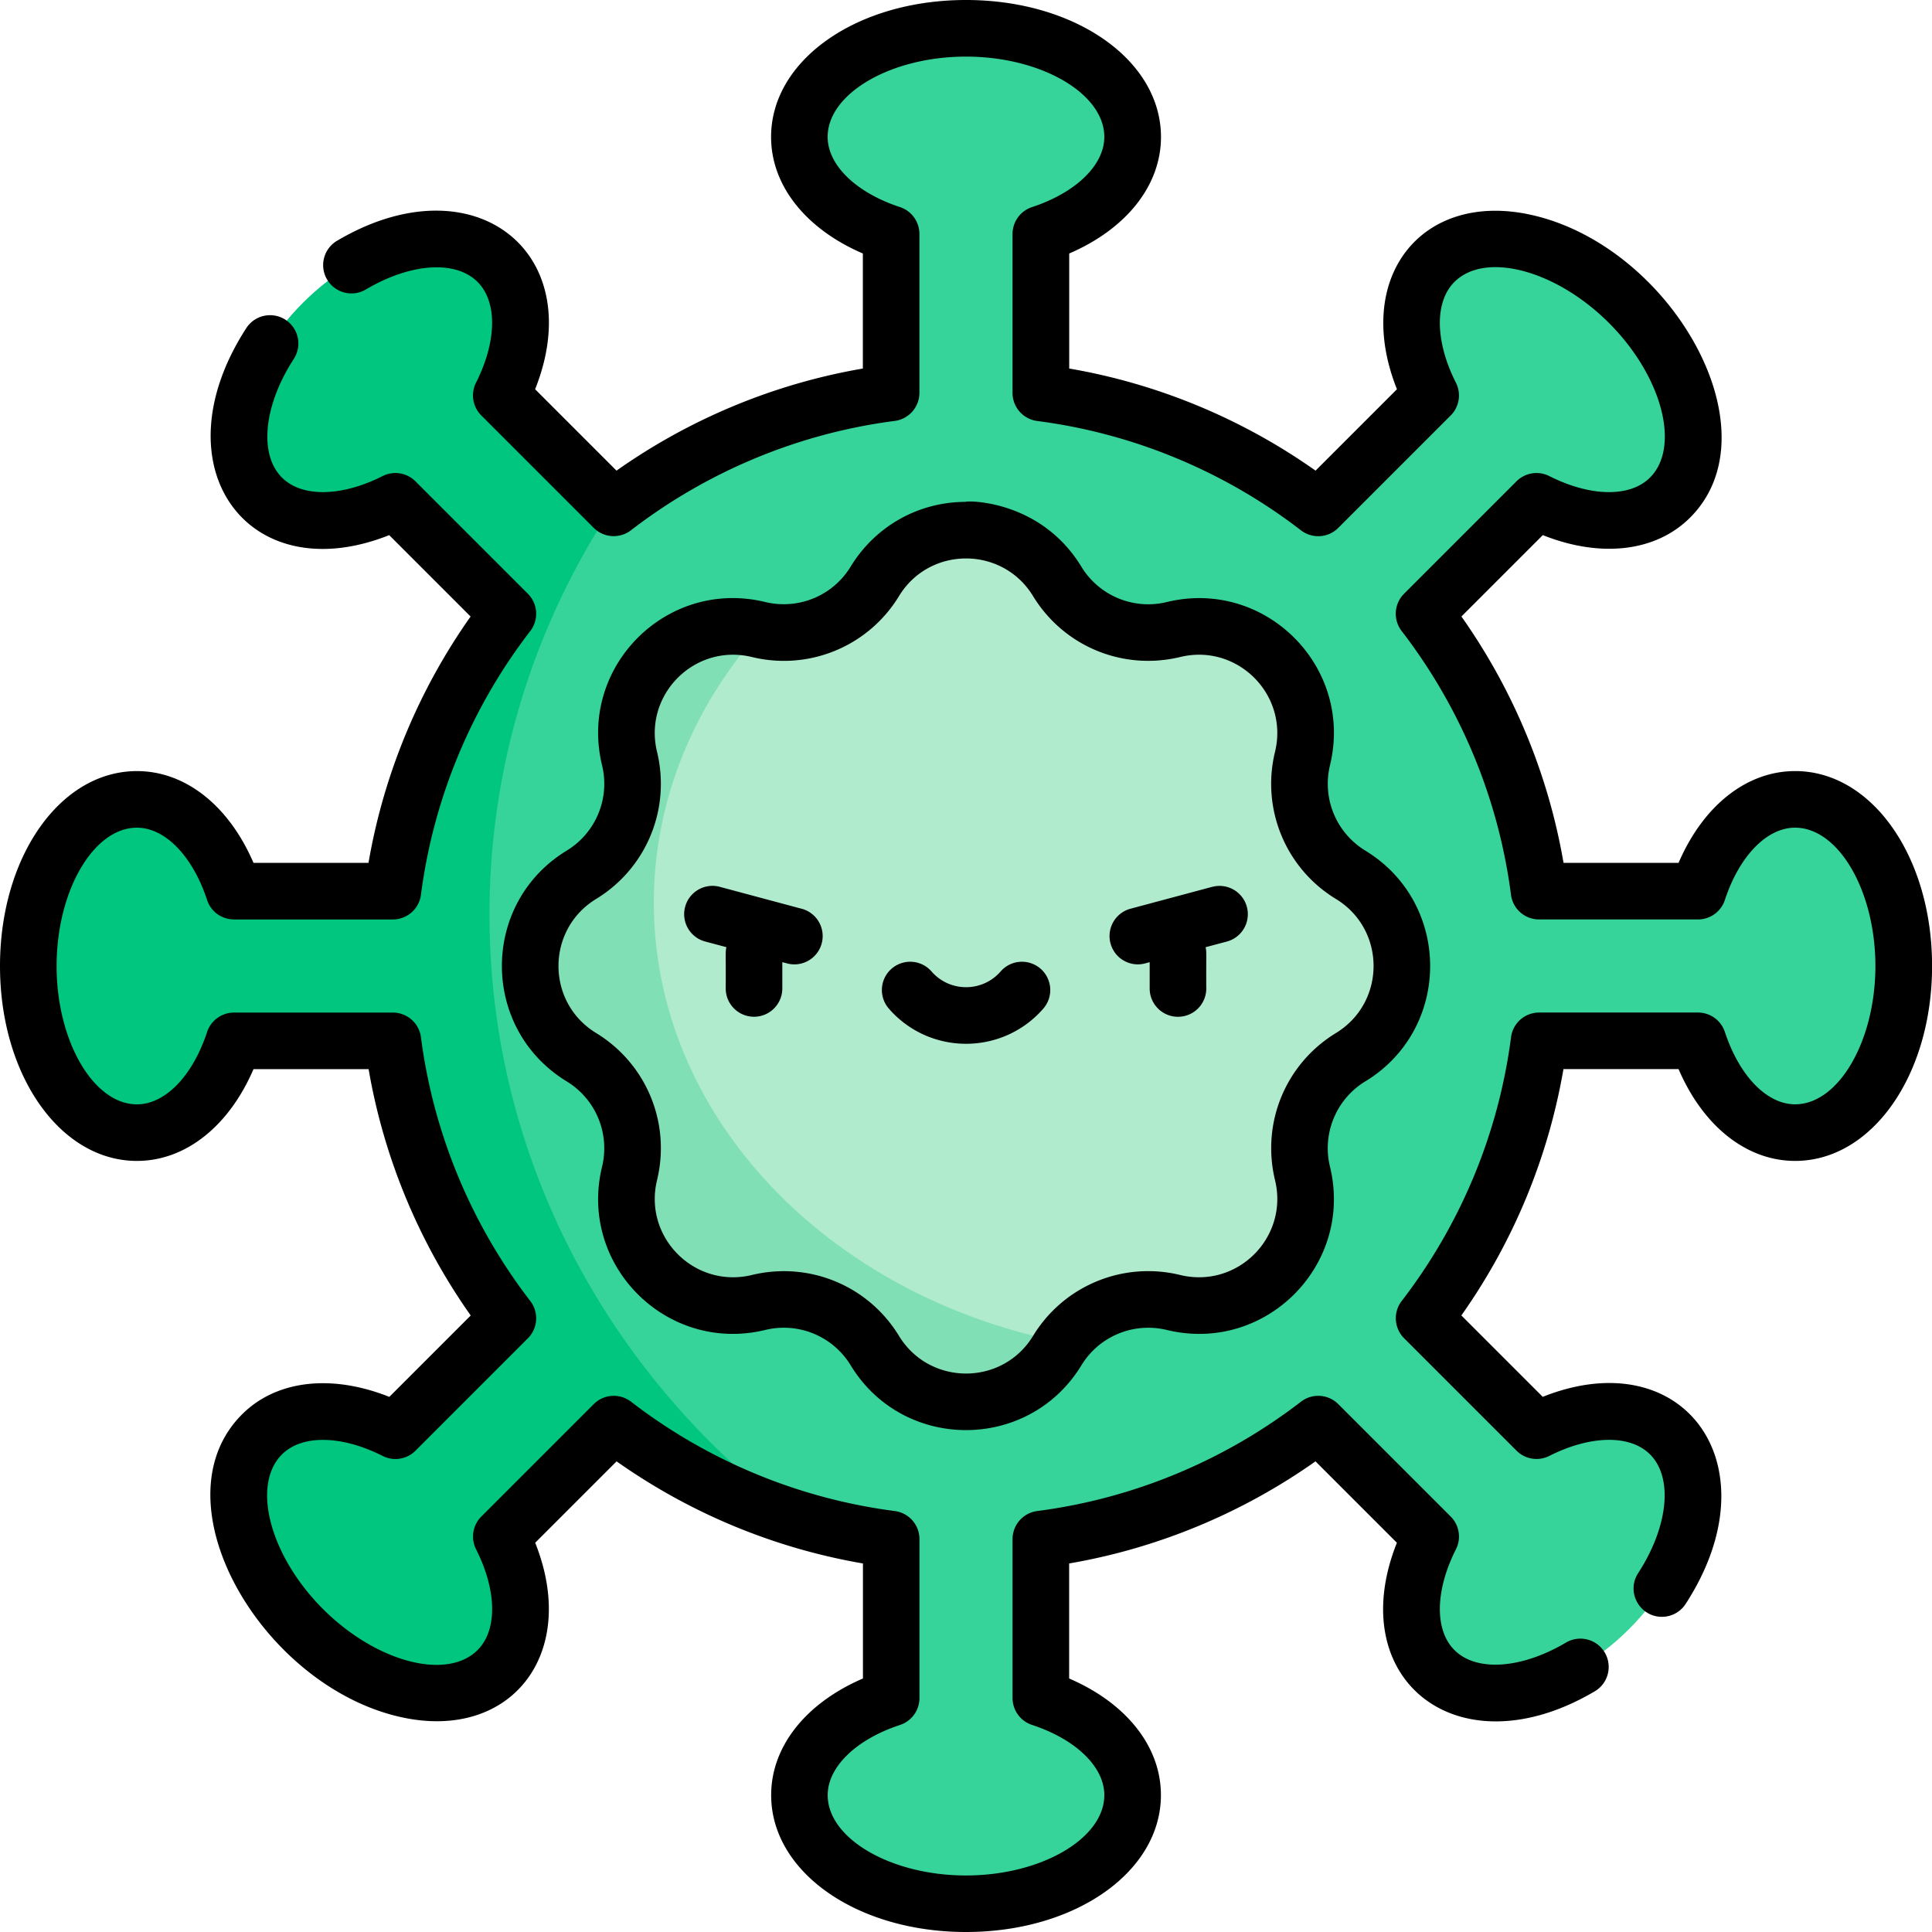 <svg xmlns="http://www.w3.org/2000/svg" height="512" width="512"><path d="M475.714 211.845c-11.246 0-20.98 9.9-25.717 24.32H407.88c-3.55-27.455-14.375-52.624-30.472-73.525L407.2 132.85c13.547 6.848 27.43 6.965 35.382-.987 11.242-11.242 6.376-34.334-10.867-51.577s-40.335-22.11-51.577-10.867c-7.952 7.952-7.835 21.834-.987 35.382l-29.792 29.792c-20.902-16.097-46.07-26.92-73.525-30.472V62.003c14.422-4.737 24.32-14.47 24.32-25.717C300.155 20.388 280.386 7.5 256 7.5s-44.155 12.888-44.155 28.786c0 11.246 9.9 20.98 24.32 25.717v42.116c-27.455 3.55-52.624 14.375-73.525 30.472L132.85 104.8c6.848-13.547 6.965-27.43-.987-35.382-11.242-11.242-34.334-6.376-51.577 10.867s-22.11 40.335-10.867 51.577c7.952 7.952 21.834 7.835 35.382.987l29.792 29.792c-16.097 20.902-26.92 46.07-30.472 73.525H62.003c-4.737-14.422-14.47-24.32-25.717-24.32C20.388 211.845 7.5 231.614 7.5 256s12.888 44.155 28.786 44.155c11.246 0 20.98-9.9 25.717-24.32h42.116c3.55 27.454 14.375 52.624 30.472 73.525L104.8 379.15c-13.547-6.848-27.43-6.965-35.382.987-11.242 11.242-6.376 34.334 10.867 51.577s40.335 22.11 51.577 10.867c7.952-7.952 7.835-21.835.987-35.382l29.792-29.792c20.902 16.097 46.07 26.92 73.526 30.472v42.116c-14.422 4.737-24.32 14.47-24.32 25.717 0 15.898 19.77 28.786 44.155 28.786s44.155-12.888 44.155-28.786c0-11.246-9.9-20.98-24.32-25.717V407.88c27.455-3.55 52.624-14.375 73.526-30.472l29.792 29.792c-6.848 13.547-6.965 27.43.987 35.382 11.242 11.242 34.334 6.376 51.577-10.867s22.11-40.335 10.867-51.577c-7.952-7.952-21.834-7.835-35.382-.987L377.41 349.36c16.097-20.902 26.92-46.07 30.472-73.525h42.116c4.737 14.422 14.47 24.32 25.717 24.32 15.898 0 28.786-19.77 28.786-44.155s-12.888-44.155-28.786-44.155z" fill="#36d39a"/><path d="M357.94 231.838c-10.5-6.407-15.66-18.862-12.768-30.817l.01-.036c4.98-20.584-13.582-39.145-34.166-34.166l-.036.01c-11.955 2.892-24.4-2.268-30.817-12.768-11.033-18.082-37.3-18.082-48.323 0-6.407 10.5-18.86 15.66-30.817 12.768l-.036-.01c-20.584-4.98-39.145 13.582-34.166 34.166l.01.036c2.892 11.955-2.268 24.4-12.768 30.817-18.082 11.033-18.082 37.3 0 48.324 10.5 6.407 15.66 18.86 12.768 30.817l-.01.036c-4.98 20.584 13.582 39.145 34.166 34.166l.036-.01c11.955-2.892 24.4 2.268 30.817 12.768 11.033 18.082 37.3 18.082 48.323 0 6.407-10.5 18.86-15.66 30.817-12.768l.036.01c20.584 4.98 39.145-13.582 34.166-34.166l-.01-.036c-2.892-11.955 2.268-24.4 12.768-30.817 18.082-11.033 18.082-37.3 0-48.324z" fill="#b0ebce"/><path d="M212.13 402.763c-50.106-36.952-82.413-95.052-82.413-160.406 0-39.756 11.96-76.826 32.602-108.088l-29.47-29.47c6.848-13.547 6.965-27.43-.987-35.382C120.62 58.175 97.53 63.04 80.285 80.284s-22.11 40.335-10.867 51.577c7.952 7.952 21.834 7.835 35.382.987l29.792 29.792c-16.097 20.902-26.922 46.07-30.472 73.525H62.003c-4.737-14.422-14.47-24.32-25.717-24.32C20.388 211.845 7.5 231.614 7.5 256s12.888 44.155 28.786 44.155c11.246 0 20.98-9.9 25.717-24.32h42.116c3.55 27.455 14.375 52.624 30.472 73.526L104.8 379.152c-13.547-6.848-27.43-6.965-35.382.987-11.242 11.242-6.376 34.333 10.867 51.577s40.335 22.11 51.577 10.867c7.952-7.953 7.835-21.834.987-35.382l29.792-29.792a152.74 152.74 0 0 0 49.49 25.354z" fill="#00c67f"/><path d="M173.267 239.223c0-27.153 10.598-52.187 28.44-72.258-.23-.05-.458-.082-.687-.137l-.036-.01c-20.584-4.98-39.145 13.582-34.166 34.166l.01.036c2.892 11.955-2.268 24.4-12.768 30.817-18.082 11.033-18.082 37.3 0 48.324 10.5 6.407 15.66 18.862 12.768 30.817l-.01.036c-4.98 20.584 13.582 39.145 34.166 34.166l.036-.01c11.956-2.892 24.4 2.268 30.817 12.768 11.033 18.082 37.3 18.082 48.323 0 .468-.768.978-1.498 1.51-2.207-62.094-12.2-108.403-59.732-108.403-116.5z" fill="#80dfb5"/><path d="M361.847 286.564c22.9-13.973 22.848-47.186 0-61.128-7.747-4.727-11.52-13.83-9.376-22.687 6.298-26.037-17.168-49.525-43.256-43.2a20.74 20.74 0 0 1-22.651-9.385C275.356 131.784 255 132.73 256 132.998c-12.583 0-24 6.414-30.564 17.156-4.727 7.747-13.83 11.516-22.687 9.376-26.04-6.3-49.522 17.167-43.2 43.255a20.74 20.74 0 0 1-9.385 22.651c-22.898 13.972-22.85 47.186 0 61.128 7.747 4.727 11.52 13.83 9.376 22.687-6.298 26.036 17.167 49.524 43.256 43.2 8.82-2.13 17.924 1.638 22.65 9.386 13.972 22.898 47.186 22.848 61.128 0 4.728-7.748 13.83-11.517 22.687-9.377 26.037 6.3 49.522-17.165 43.2-43.255a20.74 20.74 0 0 1 9.386-22.651zM337.9 312.78c3.65 15.1-9.93 28.785-25.15 25.104a35.69 35.69 0 0 0-38.983 16.152c-8.12 13.305-27.418 13.276-35.52 0-8.174-13.397-23.876-19.808-39.02-16.143-15.095 3.647-28.785-9.934-25.104-25.15 3.672-15.18-2.818-30.847-16.15-38.983-13.306-8.12-13.276-27.418 0-35.52 13.333-8.135 19.824-23.8 16.143-39.02-3.65-15.1 9.93-28.785 25.148-25.104a35.69 35.69 0 0 0 38.983-16.151c8.12-13.305 27.418-13.277 35.52 0 8.135 13.333 23.8 19.827 39.02 16.143 15.118-3.655 28.78 9.956 25.104 25.15a35.69 35.69 0 0 0 16.152 38.982c13.306 8.12 13.277 27.418 0 35.52-13.333 8.135-19.824 23.8-16.143 39.02zm-270.7-29.446h30.485c4.03 23.453 13.3 45.793 27.06 65.284l-21.57 21.57c-15.3-6.096-29.934-4.46-39.042 4.648-23.302 23.302 5.518 72.508 42.664 80.335 28.728 6.053 46.74-16.93 35.036-46.326l21.57-21.57c19.5 13.77 41.83 23.03 65.284 27.06v30.485c-15.136 6.516-24.32 18.014-24.32 30.894C204.346 496.06 227.035 512 256 512s51.655-15.94 51.655-36.287c0-12.88-9.184-24.378-24.32-30.894v-30.485c23.454-4.03 45.794-13.3 65.284-27.06l21.57 21.57c-14.437 36.255 16.22 60.727 52.4 39.397a7.5 7.5 0 1 0-7.615-12.923c-11.855 6.987-23.727 7.775-29.54 1.96-5.282-5.283-5.124-15.76.403-26.695a7.5 7.5 0 0 0-1.39-8.687l-29.792-29.792a7.5 7.5 0 0 0-9.879-.639c-20.352 15.673-44.527 25.693-69.9 28.976a7.5 7.5 0 0 0-6.538 7.438v42.116a7.5 7.5 0 0 0 5.16 7.125c11.64 3.824 19.162 11.12 19.162 18.6-.005 11.542-16.8 21.3-36.66 21.3s-36.654-9.748-36.654-21.287c0-7.47 7.52-14.768 19.16-18.6a7.5 7.5 0 0 0 5.16-7.125V407.88a7.5 7.5 0 0 0-6.538-7.438c-25.384-3.283-49.56-13.302-69.9-28.976a7.5 7.5 0 0 0-9.88.639l-29.792 29.792a7.5 7.5 0 0 0-1.39 8.687c5.527 10.935 5.685 21.413.402 26.695-8.16 8.158-26.92 3.183-40.97-10.867S66.562 393.6 74.72 385.442c5.283-5.282 15.762-5.124 26.695.403a7.5 7.5 0 0 0 8.687-1.39l29.792-29.792a7.5 7.5 0 0 0 .639-9.879c-15.673-20.353-25.693-44.527-28.976-69.9a7.5 7.5 0 0 0-7.438-6.538H62.003a7.5 7.5 0 0 0-7.125 5.16c-3.823 11.64-11.12 19.16-18.592 19.16C24.748 292.655 15 275.87 15 256s9.748-36.655 21.286-36.655c7.47 0 14.77 7.52 18.592 19.16a7.5 7.5 0 0 0 7.125 5.16h42.116a7.5 7.5 0 0 0 7.438-6.538c3.283-25.384 13.303-49.56 28.976-69.9a7.5 7.5 0 0 0-.639-9.879l-29.792-29.792c-2.3-2.292-5.794-2.853-8.687-1.4-10.934 5.527-21.413 5.685-26.695.403-6.15-6.15-4.866-19.07 3.12-31.418a7.5 7.5 0 1 0-12.595-8.146c-23.724 36.683.482 69.722 37.9 54.82l21.57 21.57c-13.77 19.5-23.03 41.832-27.06 65.284H67.18c-6.515-15.136-18.013-24.32-30.894-24.32C15.94 204.345 0 227.035 0 256s15.94 51.655 36.286 51.655c12.88 0 24.38-9.185 30.894-24.32zm377.64 0c6.515 15.136 18.013 24.32 30.893 24.32 20.347 0 36.286-22.7 36.286-51.655s-15.94-51.655-36.287-51.655c-12.88 0-24.378 9.184-30.893 24.32h-30.486c-4.03-23.453-13.3-45.793-27.06-65.284l21.57-21.57c15.3 6.096 29.935 4.46 39.042-4.648 23.105-23.105-5.274-72.456-42.663-80.335-28.728-6.052-46.74 16.93-35.035 46.327l-21.57 21.57c-19.5-13.77-41.83-23.03-65.284-27.06V67.18c15.137-6.516 24.32-18.014 24.32-30.894C307.655 15.94 284.966 0 256 0s-51.654 15.94-51.654 36.286c0 12.88 9.184 24.378 24.32 30.894v30.485c-23.453 4.03-45.793 13.3-65.284 27.06l-21.57-21.57c14.485-36.38-16.366-60.692-52.473-39.36a7.5 7.5 0 1 0 7.629 12.915c11.873-7.016 23.763-7.814 29.588-2 5.283 5.283 5.125 15.76-.402 26.695a7.5 7.5 0 0 0 1.39 8.687l29.792 29.792a7.5 7.5 0 0 0 9.88.639c20.352-15.674 44.527-25.693 69.9-28.976a7.5 7.5 0 0 0 6.538-7.438V62.003a7.5 7.5 0 0 0-5.16-7.125c-11.64-3.824-19.16-11.12-19.16-18.6C219.346 24.748 236.13 15 256 15s36.655 9.748 36.655 21.286c0 7.47-7.52 14.768-19.162 18.6a7.5 7.5 0 0 0-5.16 7.125v42.116a7.5 7.5 0 0 0 6.538 7.438c25.385 3.283 49.56 13.302 69.9 28.976a7.5 7.5 0 0 0 9.879-.639l29.792-29.792a7.5 7.5 0 0 0 1.39-8.687c-5.527-10.934-5.686-21.412-.403-26.695 8.16-8.158 26.92-3.182 40.97 10.867s19.026 32.812 10.867 40.97c-5.283 5.282-15.76 5.124-26.695-.403a7.5 7.5 0 0 0-8.687 1.39l-29.792 29.792a7.5 7.5 0 0 0-.639 9.879c15.674 20.353 25.693 44.527 28.976 69.9a7.5 7.5 0 0 0 7.438 6.538h42.116a7.5 7.5 0 0 0 7.125-5.16c3.823-11.64 11.12-19.16 18.6-19.16C487.252 219.345 497 236.13 497 256s-9.748 36.655-21.287 36.655c-7.47 0-14.768-7.52-18.6-19.16a7.5 7.5 0 0 0-7.125-5.16H407.88a7.5 7.5 0 0 0-7.438 6.538c-3.282 25.384-13.302 49.56-28.976 69.9a7.5 7.5 0 0 0 .639 9.879l29.792 29.792a7.5 7.5 0 0 0 8.687 1.39c10.934-5.527 21.412-5.685 26.695-.403 6.16 6.16 4.866 19.1-3.15 31.465-3.265 5.036.436 11.58 6.286 11.58 2.457 0 4.865-1.206 6.3-3.42 23.764-36.662-.392-69.805-37.873-54.878l-21.57-21.57a160.33 160.33 0 0 0 27.06-65.284h30.486zm-169.082-26.617a7.5 7.5 0 0 0-10.582.727c-4.832 5.546-13.446 5.583-18.313 0a7.5 7.5 0 1 0-11.309 9.855c10.83 12.426 30.112 12.414 40.93 0a7.5 7.5 0 0 0-.725-10.582zM212.4 240.82l-21.648-5.8c-4-1.07-8.114 1.302-9.186 5.303a7.5 7.5 0 0 0 5.303 9.186l5.633 1.5c-.313 1.423-.12 1.553-.18 10.94a7.5 7.5 0 1 0 15 0v-6.97l1.193.32a7.501 7.501 0 1 0 3.884-14.49zm108.848-5.8l-21.647 5.8c-4 1.072-6.376 5.185-5.304 9.186.898 3.35 3.928 5.56 7.24 5.56 1.398 0 2.268-.376 3.14-.577v6.97a7.5 7.5 0 1 0 15 0c-.058-9.38.134-9.513-.18-10.94l5.633-1.5a7.5 7.5 0 1 0-3.882-14.489z"/></svg>